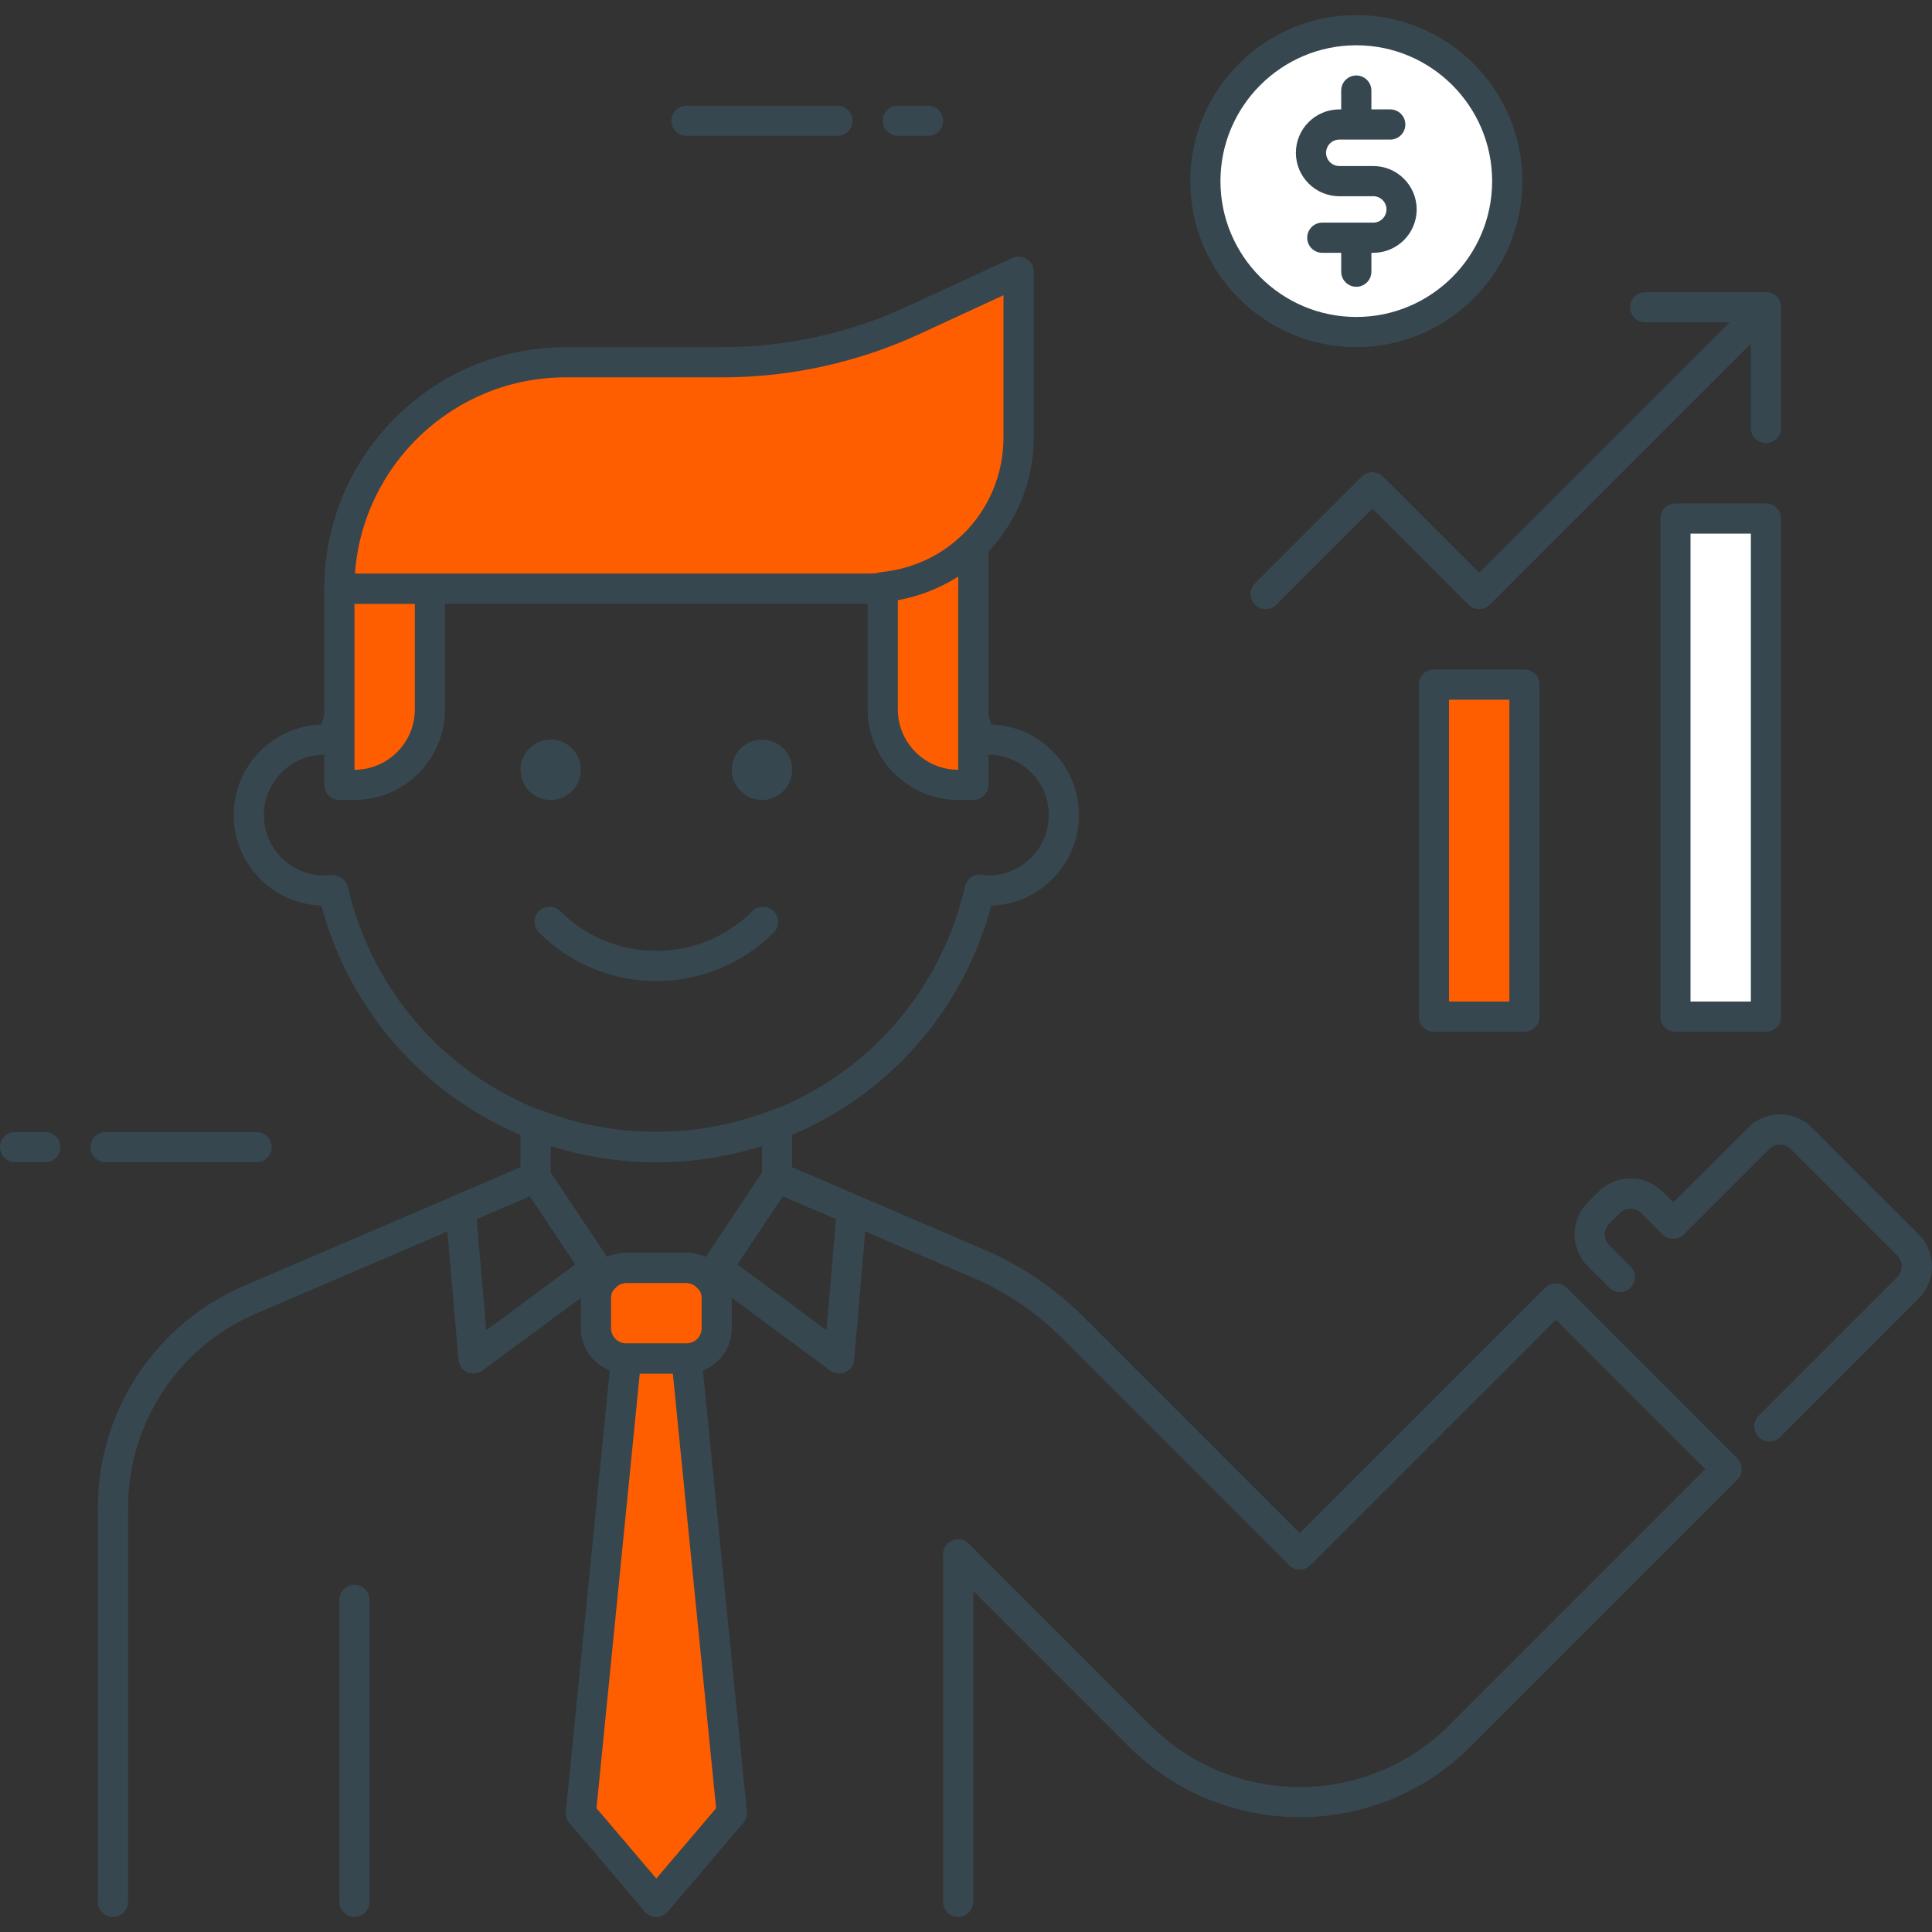 <?xml version="1.0" encoding="UTF-8"?>
<svg width="64px" height="64px" viewBox="0 0 64 64" version="1.1" xmlns="http://www.w3.org/2000/svg" xmlns:xlink="http://www.w3.org/1999/xlink">
    <rect x="0" y="0" width="64" height="64" fill="#333333" stroke="none"/>
    <title>broker</title>
    <g id="Page-1" stroke="none" stroke-width="1" fill="none" fill-rule="evenodd">
        <g id="Artboard" transform="translate(-135, -103)" fill-rule="nonzero">
            <g id="broker" transform="translate(135, 103.5)">
                <g id="Group" transform="translate(0, 37)" fill="#37474F">
                    <path d="M8.5,1 L3.5,1 C3.224,1 3,0.776 3,0.5 C3,0.224 3.224,0 3.5,0 L8.5,0 C8.776,0 9,0.224 9,0.5 C9,0.776 8.776,1 8.5,1 Z" id="Path"></path>
                    <path d="M1.5,1 L0.5,1 C0.224,1 0,0.776 0,0.5 C0,0.224 0.224,0 0.5,0 L1.5,0 C1.776,0 2,0.224 2,0.5 C2,0.776 1.776,1 1.5,1 Z" id="Path"></path>
                </g>
                <g id="Group" transform="translate(22.242, 3)" fill="#37474F">
                    <path d="M5.5,1 L0.5,1 C0.224,1 0,0.776 0,0.5 C0,0.224 0.224,0 0.5,0 L5.5,0 C5.776,0 6,0.224 6,0.5 C6,0.776 5.776,1 5.5,1 Z" id="Path"></path>
                    <path d="M8.5,1 L7.5,1 C7.224,1 7,0.776 7,0.5 C7,0.224 7.224,0 7.5,0 L8.5,0 C8.776,0 9,0.224 9,0.5 C9,0.776 8.776,1 8.5,1 Z" id="Path"></path>
                </g>
                <g id="Group" transform="translate(47, 21.678)">
                    <rect id="Rectangle" fill="#FF5E00" x="0.5" y="0.5" width="3" height="11"></rect>
                    <path d="M3.5,12 L0.5,12 C0.224,12 0,11.776 0,11.5 L0,0.5 C0,0.224 0.224,0 0.5,0 L3.5,0 C3.776,0 4,0.224 4,0.5 L4,11.5 C4,11.777 3.776,12 3.5,12 Z M1,11 L3,11 L3,1 L1,1 L1,11 Z" id="Shape" fill="#37474F"></path>
                </g>
                <g id="Group" transform="translate(55, 16.178)">
                    <rect id="Rectangle" fill="#FFFFFF" x="0.5" y="0.5" width="3" height="16.5"></rect>
                    <path d="M3.5,17.5 L0.5,17.5 C0.224,17.5 0,17.276 0,17 L0,0.5 C0,0.224 0.224,0 0.5,0 L3.5,0 C3.776,0 4,0.224 4,0.5 L4,17 C4,17.277 3.776,17.5 3.5,17.5 Z M1,16.5 L3,16.5 L3,1 L1,1 L1,16.5 Z" id="Shape" fill="#37474F"></path>
                </g>
                <g id="Group" transform="translate(41.428, 9.178)" fill="#37474F">
                    <path d="M7.572,10.5 C7.439,10.5 7.312,10.447 7.218,10.354 L4.036,7.172 L0.853,10.354 C0.658,10.549 0.341,10.549 0.146,10.354 C-0.049,10.159 -0.049,9.842 0.146,9.647 L3.682,6.111 C3.776,6.017 3.903,5.965 4.036,5.965 L4.036,5.965 C4.169,5.965 4.296,6.018 4.39,6.111 L7.572,9.293 L16.718,0.147 C16.913,-0.048 17.23,-0.048 17.425,0.147 C17.62,0.342 17.62,0.659 17.425,0.854 L7.925,10.354 C7.832,10.447 7.705,10.5 7.572,10.5 Z" id="Path"></path>
                    <path d="M17.072,5 C16.796,5 16.572,4.776 16.572,4.5 L16.572,1 L13.072,1 C12.796,1 12.572,0.776 12.572,0.5 C12.572,0.224 12.796,0 13.072,0 L17.072,0 C17.348,0 17.572,0.224 17.572,0.5 L17.572,4.5 C17.572,4.777 17.348,5 17.072,5 Z" id="Path"></path>
                </g>
                <g id="Group" transform="translate(39.429, 0)">
                    <g>
                        <circle id="Oval" fill="#FFFFFF" cx="5.5" cy="5.5" r="5"></circle>
                        <path d="M5.5,11 C2.468,11 0,8.533 0,5.5 C0,2.467 2.468,0 5.5,0 C8.532,0 11,2.467 11,5.5 C11,8.533 8.532,11 5.5,11 Z M5.5,1 C3.019,1 1,3.019 1,5.5 C1,7.981 3.019,10 5.5,10 C7.981,10 10,7.981 10,5.5 C10,3.019 7.981,1 5.5,1 Z" id="Shape" fill="#37474F"></path>
                    </g>
                    <g transform="translate(3.499, 2)" fill="#37474F" id="Path">
                        <path d="M2.563,5.875 L0.875,5.875 C0.599,5.875 0.375,5.651 0.375,5.375 C0.375,5.099 0.599,4.875 0.875,4.875 L2.563,4.875 C2.804,4.875 3.001,4.679 3.001,4.437 C3.001,4.195 2.804,4 2.563,4 L1.438,4 C0.645,4 0,3.355 0,2.562 C0,1.769 0.645,1.124 1.438,1.124 L3.126,1.124 C3.402,1.124 3.626,1.348 3.626,1.624 C3.626,1.9 3.402,2.124 3.126,2.124 L1.438,2.124 C1.197,2.124 1,2.32 1,2.562 C1,2.804 1.197,3 1.438,3 L2.563,3 C3.356,3 4.001,3.645 4.001,4.438 C4.001,5.231 3.356,5.875 2.563,5.875 Z"></path>
                        <path d="M2.001,1.75 C1.725,1.75 1.501,1.526 1.501,1.25 L1.501,0.5 C1.501,0.224 1.725,0 2.001,0 C2.277,0 2.501,0.224 2.501,0.5 L2.501,1.25 C2.501,1.526 2.277,1.75 2.001,1.75 Z"></path>
                        <path d="M2.001,7 C1.725,7 1.501,6.776 1.501,6.5 L1.501,5.75 C1.501,5.474 1.725,5.25 2.001,5.25 C2.277,5.25 2.501,5.474 2.501,5.75 L2.501,6.5 C2.501,6.776 2.277,7 2.001,7 Z"></path>
                    </g>
                </g>
                <g id="Group" transform="translate(3.242, 8)">
                    <g transform="translate(4.5, 0)">
                        <path d="M14,30 C8.757,30 4.254,26.526 2.905,21.499 C1.295,21.449 -1.77635684e-15,20.123 -1.77635684e-15,18.5 C-1.77635684e-15,16.877 1.295,15.552 2.905,15.501 C4.254,10.474 8.757,7 14,7 C19.244,7 23.746,10.474 25.095,15.501 C26.705,15.551 28,16.877 28,18.5 C28,20.123 26.705,21.448 25.095,21.499 C23.746,26.526 19.243,30 14,30 Z M3.216,20.481 C3.456,20.481 3.724,20.63 3.777,20.859 C4.879,25.652 9.083,29 14.001,29 C18.919,29 23.124,25.652 24.225,20.859 C24.282,20.61 24.522,20.441 24.77,20.474 C24.904,20.492 24.951,20.5 25,20.5 C26.103,20.5 27,19.603 27,18.5 C27,17.397 26.103,16.5 25,16.5 C24.952,16.5 24.905,16.508 24.858,16.514 C24.602,16.55 24.282,16.393 24.224,16.141 C23.122,11.348 18.918,8 14,8 C9.082,8 4.878,11.348 3.776,16.141 C3.719,16.39 3.481,16.555 3.231,16.526 C3.095,16.508 3.048,16.5 3,16.5 C1.897,16.5 1,17.397 1,18.5 C1,19.603 1.897,20.5 3,20.5 C3.048,20.5 3.095,20.492 3.142,20.486 C3.166,20.482 3.191,20.481 3.216,20.481 Z" id="Shape" fill="#37474F"></path>
                        <g transform="translate(3, 10.5)">
                            <path d="M1,7 L0.5,7 L0.5,0.5 L3.5,0.5 L3.5,4.5 C3.5,5.881 2.381,7 1,7 Z" id="Path" fill="#FF5E00"></path>
                            <path d="M1,7.5 L0.5,7.5 C0.224,7.5 0,7.276 0,7 L0,0.5 C0,0.224 0.224,0 0.5,0 L3.5,0 C3.776,0 4,0.224 4,0.5 L4,4.5 C4,6.154 2.654,7.5 1,7.5 Z M1,1 L1,6.5 C2.103,6.5 3,5.603 3,4.5 L3,1 L1,1 Z" id="Shape" fill="#37474F"></path>
                        </g>
                        <g transform="translate(3, 0)">
                            <path d="M18,11 L0.5,11 L0.5,11 C0.5,6.858 3.858,3.5 8,3.5 L13.205,3.5 C15.376,3.5 17.52,3.029 19.491,2.119 L23,0.5 L23,6 C23,8.761 20.761,11 18,11 Z" id="Path" fill="#FF5E00"></path>
                            <path d="M18,11.5 L0.5,11.5 C0.224,11.5 1.77635684e-15,11.276 1.77635684e-15,11 C1.77635684e-15,6.589 3.589,3 8,3 L13.206,3 C15.289,3 17.391,2.539 19.283,1.665 L22.791,0.046 C22.947,-0.025 23.126,-0.013 23.27,0.079 C23.414,0.171 23.5,0.33 23.5,0.5 L23.5,6 C23.5,9.033 21.033,11.5 18,11.5 Z M1.017,10.5 L17.999,10.5 C20.48,10.5 22.499,8.481 22.499,6 L22.499,1.281 L19.7,2.573 C17.678,3.506 15.431,4 13.204,4 L7.998,4 C4.308,4 1.275,6.873 1.017,10.5 Z" id="Shape" fill="#37474F"></path>
                        </g>
                        <g transform="translate(21, 9.065)">
                            <path d="M0.5,1.885 L0.5,5.935 C0.5,7.316 1.619,8.435 3,8.435 L3.5,8.435 L3.5,0.5 C2.711,1.274 1.662,1.767 0.5,1.885 Z" id="Path" fill="#FF5E00"></path>
                            <path d="M3.5,8.935 L3,8.935 C1.346,8.935 0,7.589 0,5.935 L0,1.885 C0,1.628 0.194,1.413 0.45,1.387 C1.48,1.283 2.439,0.842 3.15,0.143 C3.294,0.002 3.508,-0.039 3.693,0.039 C3.879,0.117 4,0.299 4,0.5 L4,8.435 C4,8.711 3.776,8.935 3.5,8.935 Z M1,2.318 L1,5.935 C1,7.038 1.897,7.935 3,7.935 L3,1.534 C2.399,1.919 1.718,2.187 1,2.318 Z" id="Shape" fill="#37474F"></path>
                        </g>
                        <g transform="translate(9.5, 16)" fill="#37474F" id="Oval">
                            <circle cx="8" cy="1" r="1"></circle>
                            <circle cx="1" cy="1" r="1"></circle>
                        </g>
                        <path d="M14,23.998 C12.592,23.998 11.184,23.462 10.111,22.39 C9.916,22.195 9.916,21.878 10.111,21.683 C10.306,21.488 10.623,21.488 10.818,21.683 C12.573,23.437 15.427,23.438 17.182,21.683 C17.377,21.488 17.694,21.488 17.889,21.683 C18.084,21.878 18.084,22.195 17.889,22.39 C16.817,23.461 15.408,23.998 14,23.998 Z" id="Path" fill="#37474F"></path>
                    </g>
                    <g transform="translate(0, 28.24)">
                        <path d="M28.5,26.76 C28.224,26.76 28,26.536 28,26.26 L28,14.756 C28,14.48 28.224,14.256 28.5,14.256 C28.776,14.256 29,14.48 29,14.756 L29,26.26 C29,26.536 28.776,26.76 28.5,26.76 Z" id="Path" fill="#37474F"></path>
                        <path d="M8.5,26.76 C8.224,26.76 8,26.536 8,26.26 L8,16.26 C8,15.984 8.224,15.76 8.5,15.76 C8.776,15.76 9,15.984 9,16.26 L9,26.26 C9,26.536 8.776,26.76 8.5,26.76 Z" id="Path" fill="#37474F"></path>
                        <path d="M18.5,26.76 C18.224,26.76 18,26.536 18,26.26 L18,8.26 C18,7.984 18.224,7.76 18.5,7.76 C18.776,7.76 19,7.984 19,8.26 L19,26.26 C19,26.536 18.776,26.76 18.5,26.76 Z" id="Path" fill="#37474F"></path>
                        <path d="M55.369,11.012 C55.241,11.012 55.113,10.963 55.015,10.866 C54.82,10.671 54.82,10.354 55.015,10.159 L59.611,5.563 C59.806,5.368 59.806,5.051 59.611,4.856 L56.076,1.32 C55.881,1.125 55.564,1.125 55.369,1.32 L52.54,4.149 C52.345,4.344 52.028,4.344 51.833,4.149 L51.126,3.442 C50.931,3.247 50.614,3.247 50.419,3.442 L50.065,3.796 C49.97,3.891 49.919,4.016 49.919,4.15 C49.919,4.283 49.971,4.409 50.065,4.504 L50.772,5.211 C50.967,5.406 50.967,5.723 50.772,5.918 C50.577,6.113 50.26,6.113 50.065,5.918 L49.358,5.211 C49.075,4.928 48.919,4.551 48.919,4.15 C48.919,3.749 49.075,3.372 49.358,3.089 L49.712,2.736 C50.296,2.151 51.249,2.151 51.833,2.736 L52.187,3.09 L54.663,0.615 C55.247,0.03 56.2,0.03 56.784,0.615 L60.319,4.151 C60.904,4.736 60.904,5.687 60.319,6.272 L55.723,10.868 C55.625,10.964 55.497,11.012 55.369,11.012 Z" id="Path" fill="#37474F"></path>
                        <path d="M0.5,26.76 C0.224,26.76 -4.4408921e-15,26.536 -4.4408921e-15,26.26 L-4.4408921e-15,13.205 C-4.4408921e-15,10.001 1.903,7.115 4.849,5.852 L14.303,1.8 C14.523,1.706 14.782,1.782 14.916,1.982 L18.5,7.358 L22.084,1.982 C22.218,1.781 22.477,1.705 22.697,1.8 L29.357,4.654 C30.591,5.183 31.697,5.931 32.646,6.88 L39.814,14.048 L47.946,5.916 C48.134,5.728 48.466,5.728 48.653,5.916 L54.309,11.573 C54.504,11.768 54.504,12.085 54.309,12.28 L45.471,21.118 C42.352,24.236 37.276,24.236 34.157,21.118 L28.147,15.108 C27.952,14.913 27.952,14.596 28.147,14.401 C28.342,14.206 28.659,14.206 28.854,14.401 L34.864,20.411 C37.593,23.14 42.034,23.14 44.764,20.411 L53.248,11.926 L48.299,6.976 L40.167,15.108 C39.972,15.303 39.655,15.303 39.46,15.108 L31.939,7.587 C31.081,6.729 30.08,6.051 28.964,5.573 L22.687,2.883 L18.917,8.537 C18.731,8.815 18.271,8.815 18.085,8.537 L14.315,2.883 L5.243,6.771 C2.666,7.876 1,10.401 1,13.205 L1,26.26 C1,26.536 0.776,26.76 0.5,26.76 Z" id="Path" fill="#37474F"></path>
                        <g transform="translate(15.5, 7.759)">
                            <polygon id="Path" fill="#FF5E00" points="5.5 15.564 3 18.501 0.5 15.564 2 0.501 4 0.501"></polygon>
                            <path d="M3,19.001 C2.854,19.001 2.714,18.937 2.619,18.825 L0.119,15.887 C0.031,15.783 -0.011,15.648 0.002,15.513 L1.502,0.451 C1.527,0.195 1.743,0 2,0 L4,0 C4.257,0 4.472,0.195 4.498,0.451 L5.998,15.513 C6.012,15.648 5.969,15.783 5.881,15.887 L3.381,18.825 C3.285,18.937 3.146,19.001 3,19.001 Z M1.018,15.401 L2.999,17.729 L4.98,15.401 L3.546,1.001 L2.451,1.001 L1.018,15.401 Z" id="Shape" fill="#37474F"></path>
                        </g>
                        <g transform="translate(11.518, 1.76)" fill="#37474F" id="Shape">
                            <path d="M0.925,7 C0.855,7 0.785,6.985 0.719,6.956 C0.554,6.882 0.442,6.724 0.427,6.543 L0.002,1.606 C-0.017,1.391 0.105,1.189 0.303,1.104 L2.784,0.041 C3.004,-0.053 3.263,0.023 3.397,0.223 L5.397,3.223 C5.545,3.445 5.493,3.744 5.278,3.902 L1.221,6.902 C1.135,6.967 1.031,7 0.925,7 Z M1.03,1.881 L1.347,5.567 L4.302,3.382 L2.797,1.124 L1.03,1.881 Z"></path>
                            <path d="M13.038,7 C12.933,7 12.828,6.967 12.741,6.902 L8.684,3.902 C8.47,3.744 8.417,3.444 8.565,3.223 L10.565,0.223 C10.699,0.022 10.958,-0.054 11.178,0.041 L13.66,1.104 C13.858,1.189 13.98,1.392 13.961,1.606 L13.536,6.543 C13.52,6.723 13.409,6.881 13.244,6.956 C13.178,6.985 13.108,7 13.038,7 Z M9.662,3.381 L12.617,5.566 L12.934,1.88 L11.167,1.123 L9.662,3.381 Z"></path>
                        </g>
                        <g transform="translate(16, 4.76)">
                            <path d="M3.5,3.5 L1.5,3.5 C0.948,3.5 0.5,3.052 0.5,2.5 L0.5,1.5 C0.5,0.948 0.948,0.5 1.5,0.5 L3.5,0.5 C4.052,0.5 4.5,0.948 4.5,1.5 L4.5,2.5 C4.5,3.052 4.052,3.5 3.5,3.5 Z" id="Path" fill="#FF5E00"></path>
                            <path d="M3.5,4 L1.5,4 C0.673,4 0,3.327 0,2.5 L0,1.5 C0,0.673 0.673,0 1.5,0 L3.5,0 C4.327,0 5,0.673 5,1.5 L5,2.5 C5,3.327 4.327,4 3.5,4 Z M1.5,1 C1.224,1 1,1.224 1,1.5 L1,2.5 C1,2.776 1.224,3 1.5,3 L3.5,3 C3.776,3 4,2.776 4,2.5 L4,1.5 C4,1.224 3.776,1 3.5,1 L1.5,1 Z" id="Shape" fill="#37474F"></path>
                        </g>
                        <path d="M20.256,6.126 C20.109,6.126 19.968,6.061 19.873,5.947 C19.801,5.862 19.678,5.76 19.499,5.76 L17.499,5.76 C17.311,5.76 17.185,5.877 17.126,5.947 C17.025,6.068 16.887,6.148 16.715,6.125 C16.558,6.117 16.414,6.035 16.326,5.903 L14.082,2.537 C14.027,2.455 13.998,2.358 13.998,2.26 L13.998,0.5 C13.998,0.335 14.08,0.18 14.216,0.087 C14.352,-0.007 14.527,-0.026 14.68,0.035 C17.139,0.998 19.857,0.998 22.316,0.035 C22.469,-0.025 22.645,-0.006 22.78,0.087 C22.917,0.18 22.998,0.335 22.998,0.5 L22.998,2.26 C22.998,2.359 22.969,2.455 22.914,2.537 L20.67,5.903 C20.583,6.034 20.439,6.116 20.281,6.125 C20.275,6.125 20.265,6.126 20.256,6.126 Z M17.5,4.76 L19.5,4.76 C19.721,4.76 19.937,4.811 20.134,4.907 L22,2.108 L22,1.208 C19.728,1.94 17.272,1.94 15,1.208 L15,2.108 L16.866,4.907 C17.063,4.811 17.279,4.76 17.5,4.76 Z" id="Shape" fill="#37474F"></path>
                    </g>
                </g>
            </g>
        </g>
    </g>
</svg>